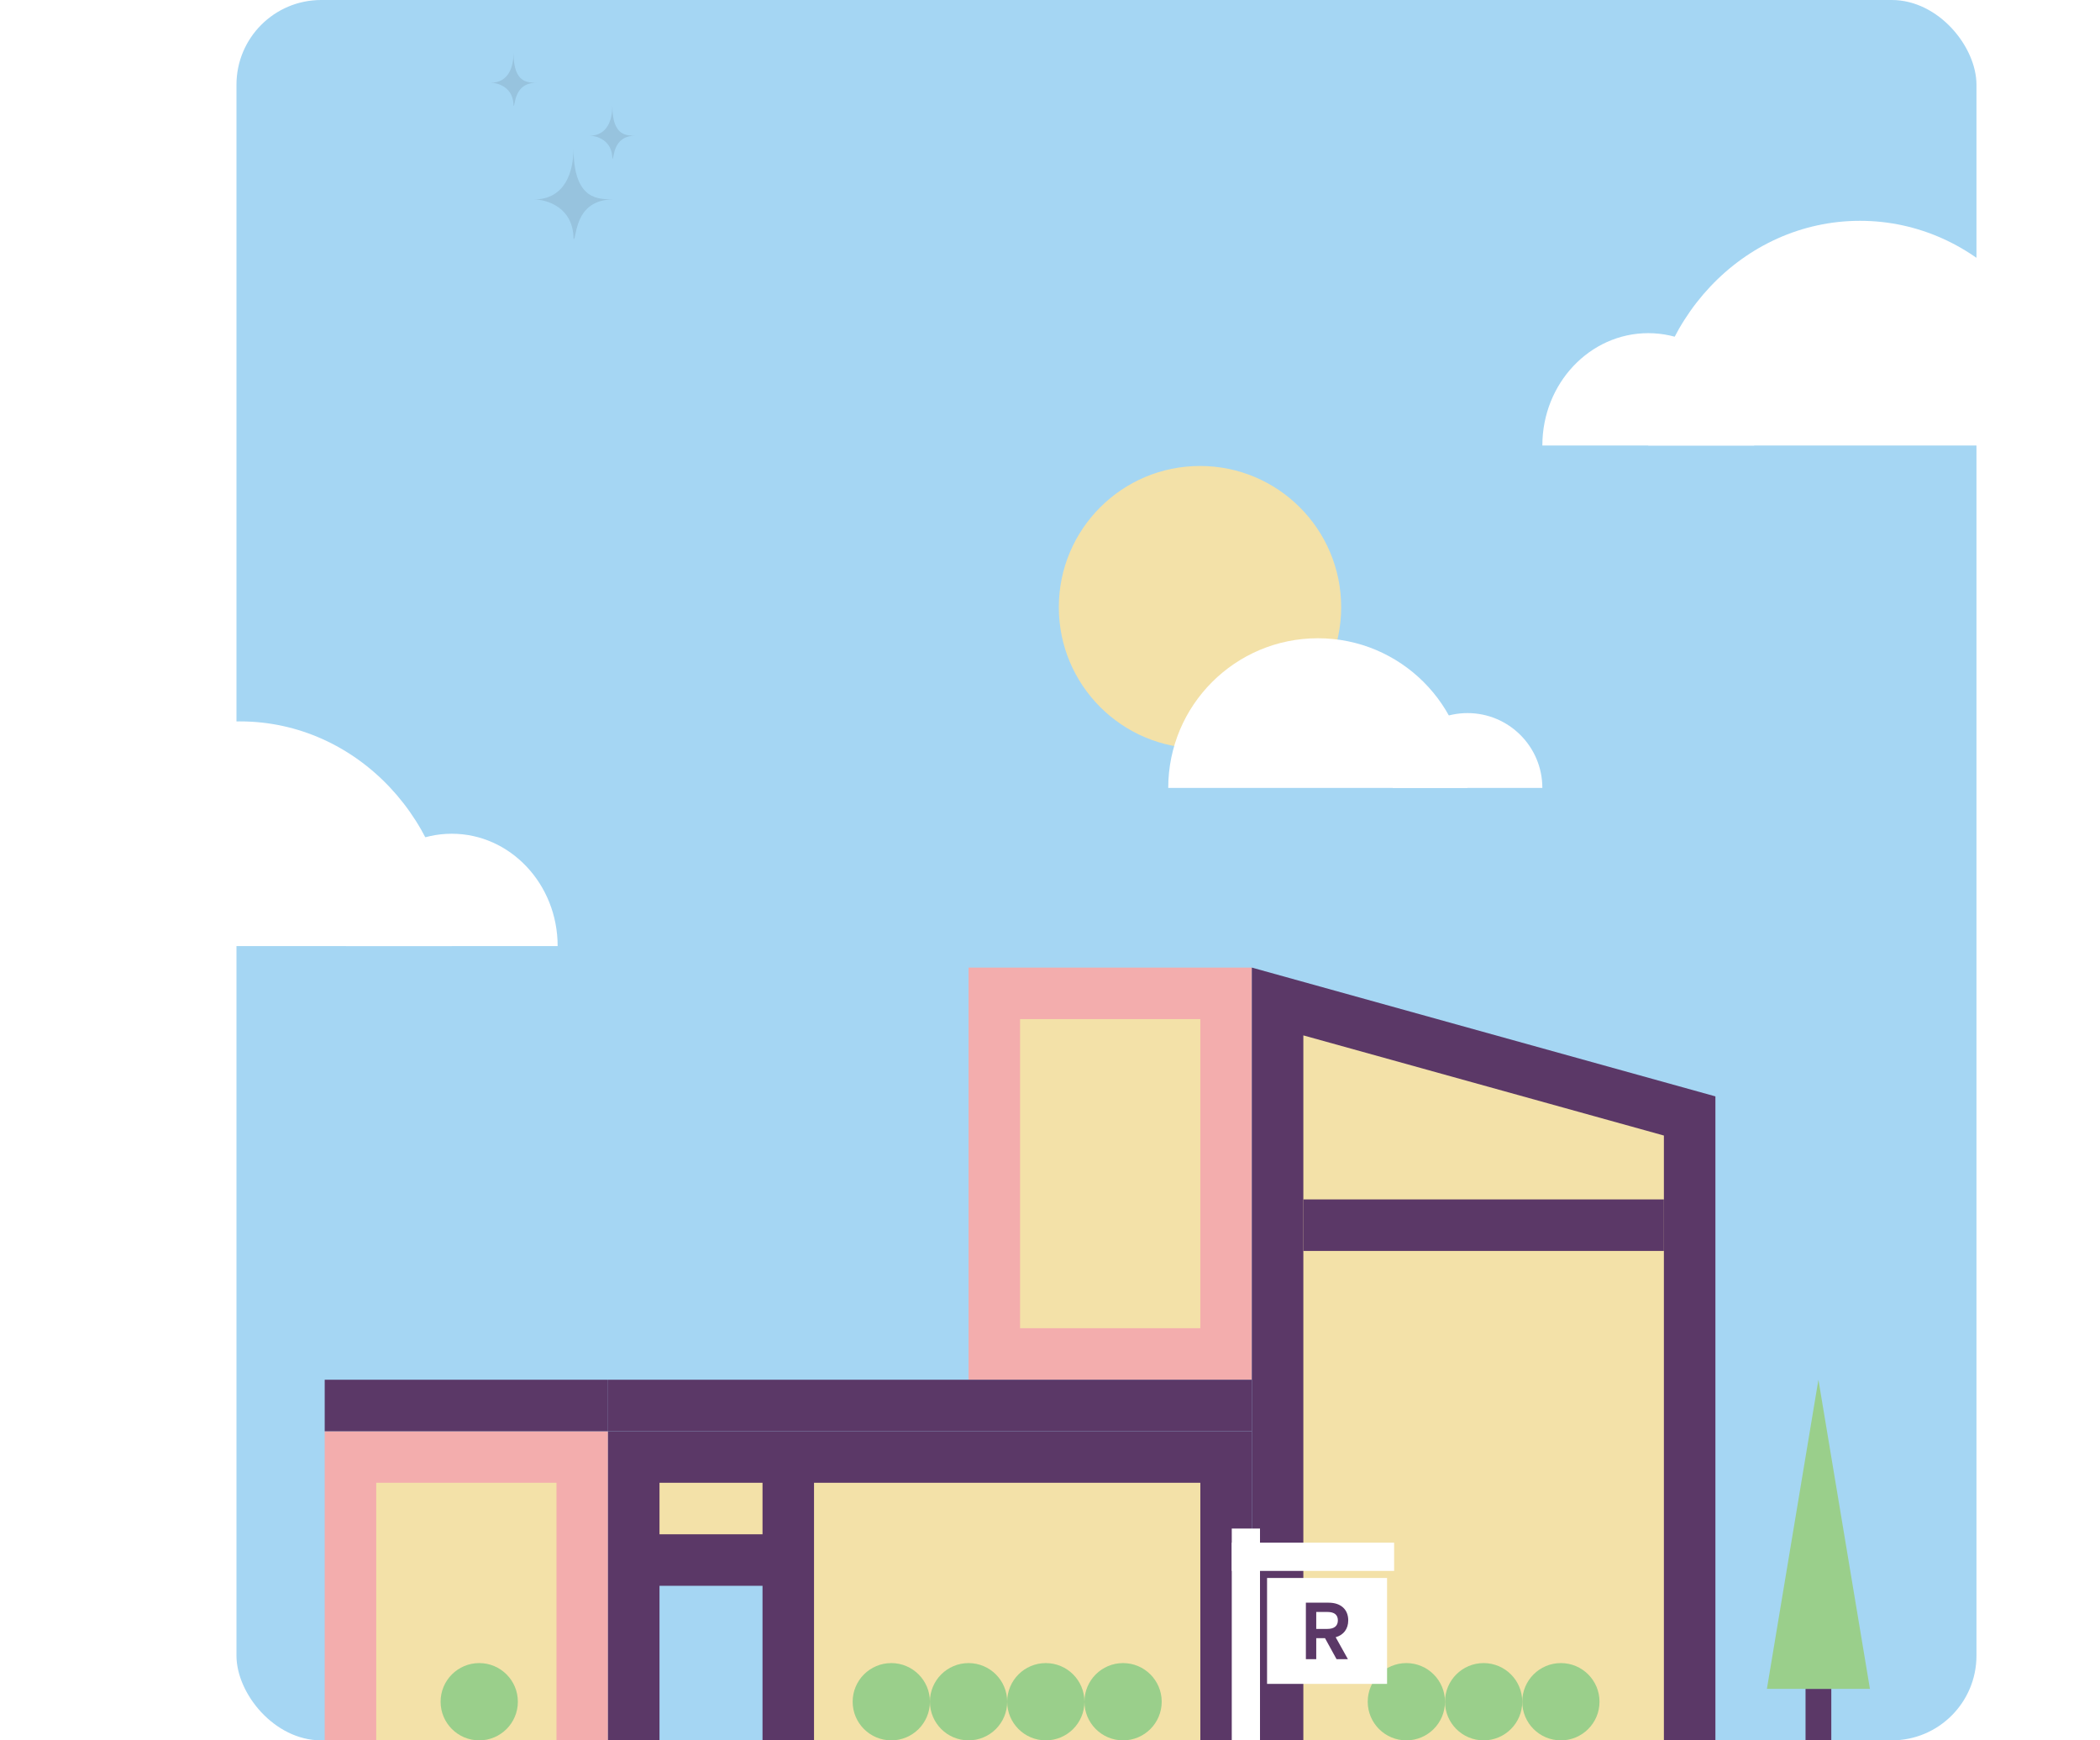 <svg width="595" height="493" viewBox="0 0 595 493" fill="none" xmlns="http://www.w3.org/2000/svg">
<rect x="67" width="493" height="493" rx="24" fill="#A5D6F3"/>
<g clip-path="url(#clip0_1814_4578)">
<path d="M172.266 405.438H92V493H172.266V405.438Z" fill="#F3ADAD"/>
<path d="M172.266 390.844H92V405.438H172.266V390.844Z" fill="#5B3867"/>
<path d="M157.672 420.031H106.594V493H157.672V420.031Z" fill="#F3E1A8"/>
<path d="M354.687 274.094H274.422V390.844H354.687V274.094Z" fill="#F3ADAD"/>
<path d="M340.094 288.688H289.016V376.25H340.094V288.688Z" fill="#F3E1A8"/>
<path d="M172.266 493H354.688V405.438H172.266V493Z" fill="#5B3867"/>
<path d="M172.266 405.438H354.688V390.844H172.266V405.438Z" fill="#5B3867"/>
<path d="M230.641 493H340.094V420.031H230.641V493Z" fill="#F3E1A8"/>
<path d="M511.57 493H518.867V478.406H511.57V493Z" fill="#5B3867"/>
<path d="M500.625 478.406L515.219 390.844L529.812 478.406H500.625Z" fill="#9ACF8B"/>
<path d="M216.047 449.219H186.859V493H216.047V449.219Z" fill="#A5D6F3"/>
<path d="M216.047 420.031H186.859V434.625H216.047V420.031Z" fill="#F3E1A8"/>
<path d="M354.688 274.094V347.062V493H486.031V310.578L354.688 274.094Z" fill="#5B3867"/>
<path d="M369.281 293.299L471.438 321.669V493H369.281V293.299Z" fill="#F3E1A8"/>
<path d="M369.281 354.359H471.438V339.766H369.281V354.359Z" fill="#5B3867"/>
<path d="M274.422 493C280.467 493 285.367 488.1 285.367 482.055C285.367 476.01 280.467 471.109 274.422 471.109C268.377 471.109 263.477 476.01 263.477 482.055C263.477 488.1 268.377 493 274.422 493Z" fill="#9ACF8B"/>
<path d="M252.531 493C258.576 493 263.477 488.1 263.477 482.055C263.477 476.01 258.576 471.109 252.531 471.109C246.486 471.109 241.586 476.01 241.586 482.055C241.586 488.1 246.486 493 252.531 493Z" fill="#9ACF8B"/>
<path d="M135.781 493C141.826 493 146.727 488.1 146.727 482.055C146.727 476.01 141.826 471.109 135.781 471.109C129.736 471.109 124.836 476.01 124.836 482.055C124.836 488.1 129.736 493 135.781 493Z" fill="#9ACF8B"/>
<path d="M296.312 493C302.357 493 307.258 488.1 307.258 482.055C307.258 476.01 302.357 471.109 296.312 471.109C290.268 471.109 285.367 476.01 285.367 482.055C285.367 488.1 290.268 493 296.312 493Z" fill="#9ACF8B"/>
<path d="M318.203 493C324.248 493 329.148 488.1 329.148 482.055C329.148 476.01 324.248 471.109 318.203 471.109C312.158 471.109 307.258 476.01 307.258 482.055C307.258 488.1 312.158 493 318.203 493Z" fill="#9ACF8B"/>
<path d="M398.469 493C404.514 493 409.414 488.1 409.414 482.055C409.414 476.01 404.514 471.109 398.469 471.109C392.424 471.109 387.523 476.01 387.523 482.055C387.523 488.1 392.424 493 398.469 493Z" fill="#9ACF8B"/>
<path d="M420.359 493C426.404 493 431.305 488.1 431.305 482.055C431.305 476.01 426.404 471.109 420.359 471.109C414.314 471.109 409.414 476.01 409.414 482.055C409.414 488.1 414.314 493 420.359 493Z" fill="#9ACF8B"/>
<path d="M442.25 493C448.295 493 453.195 488.1 453.195 482.055C453.195 476.01 448.295 471.109 442.25 471.109C436.205 471.109 431.305 476.01 431.305 482.055C431.305 488.1 436.205 493 442.25 493Z" fill="#9ACF8B"/>
<circle cx="340" cy="172" r="40" fill="#F3E1A8"/>
<path d="M394.6 223.2C394.6 211.498 404.098 202 415.8 202C427.502 202 437 211.498 437 223.2H394.6Z" fill="white"/>
<path d="M331 223.2C331 199.781 349.981 180.8 373.4 180.8C396.819 180.8 415.8 199.781 415.8 223.2H331Z" fill="white"/>
<path d="M162.5 67.758C162.5 58.765 154.994 56.505 151.242 56.5C160.235 56.5 162.494 48.5 162.5 42C162.5 57.2 170.006 56.333 173.758 56.5C162.517 56.5 163.5 67.758 162.5 67.758Z" fill="#97C3DE"/>
<path d="M173.5 45C173.5 39.763 169.167 38.447 167 38.444C172.192 38.444 173.497 33.785 173.5 30C173.5 38.852 177.833 38.347 180 38.444C173.51 38.444 174.077 45 173.5 45Z" fill="#97C3DE"/>
<rect x="349" y="433" width="8" height="60" fill="white"/>
<rect x="395" y="437" width="8" height="46" transform="rotate(90 395 437)" fill="white"/>
<rect x="393" y="447" width="30" height="34" transform="rotate(90 393 447)" fill="white"/>
<path d="M378.453 463.806L381.906 470H378.688L375.424 464.057H372.935V470H370V454H376.435C379.887 454 382 455.897 382 459.007C382 461.429 380.686 463.144 378.455 463.783V463.806H378.453ZM372.935 461.429H376.105C378.031 461.429 379.063 460.583 379.063 459.007C379.063 457.43 378.054 456.629 376.105 456.629H372.935V461.429Z" fill="#5B3867"/>
</g>
<path d="M145.5 30C145.5 24.763 141.167 23.447 139 23.444C144.192 23.444 145.497 18.785 145.5 15C145.5 23.852 149.833 23.347 152 23.444C145.51 23.444 146.077 30 145.5 30Z" fill="#97C3DE"/>
<g filter="url(#filter0_d_1814_4578)">
<path d="M98 268.001C98 250.434 111.44 236.177 128 236.177C144.56 236.177 158 250.434 158 268.001H98Z" fill="white"/>
<path d="M8 268.001C8 232.846 34.86 204.353 68 204.353C101.14 204.353 128 232.846 128 268.001H8Z" fill="white"/>
</g>
<g filter="url(#filter1_d_1814_4578)">
<path d="M497 126.2C497 108.633 483.56 94.376 467 94.376C450.44 94.376 437 108.633 437 126.2H497Z" fill="white"/>
<path d="M587 126.2C587 91.045 560.14 62.551 527 62.551C493.86 62.551 467 91.045 467 126.2H587Z" fill="white"/>
</g>
<defs>
<filter id="filter0_d_1814_4578" x="0" y="196.353" width="166" height="79.649" filterUnits="userSpaceOnUse" color-interpolation-filters="sRGB">
<feFlood flood-opacity="0" result="BackgroundImageFix"/>
<feColorMatrix in="SourceAlpha" type="matrix" values="0 0 0 0 0 0 0 0 0 0 0 0 0 0 0 0 0 0 127 0" result="hardAlpha"/>
<feOffset/>
<feGaussianBlur stdDeviation="4"/>
<feComposite in2="hardAlpha" operator="out"/>
<feColorMatrix type="matrix" values="0 0 0 0 0 0 0 0 0 0 0 0 0 0 0 0 0 0 0.2 0"/>
<feBlend mode="normal" in2="BackgroundImageFix" result="effect1_dropShadow_1814_4578"/>
<feBlend mode="normal" in="SourceGraphic" in2="effect1_dropShadow_1814_4578" result="shape"/>
</filter>
<filter id="filter1_d_1814_4578" x="429" y="54.551" width="166" height="79.649" filterUnits="userSpaceOnUse" color-interpolation-filters="sRGB">
<feFlood flood-opacity="0" result="BackgroundImageFix"/>
<feColorMatrix in="SourceAlpha" type="matrix" values="0 0 0 0 0 0 0 0 0 0 0 0 0 0 0 0 0 0 127 0" result="hardAlpha"/>
<feOffset/>
<feGaussianBlur stdDeviation="4"/>
<feComposite in2="hardAlpha" operator="out"/>
<feColorMatrix type="matrix" values="0 0 0 0 0 0 0 0 0 0 0 0 0 0 0 0 0 0 0.2 0"/>
<feBlend mode="normal" in2="BackgroundImageFix" result="effect1_dropShadow_1814_4578"/>
<feBlend mode="normal" in="SourceGraphic" in2="effect1_dropShadow_1814_4578" result="shape"/>
</filter>
<clipPath id="clip0_1814_4578">
<rect width="437.812" height="467" fill="white" transform="translate(92 26)"/>
</clipPath>
</defs>
</svg>
